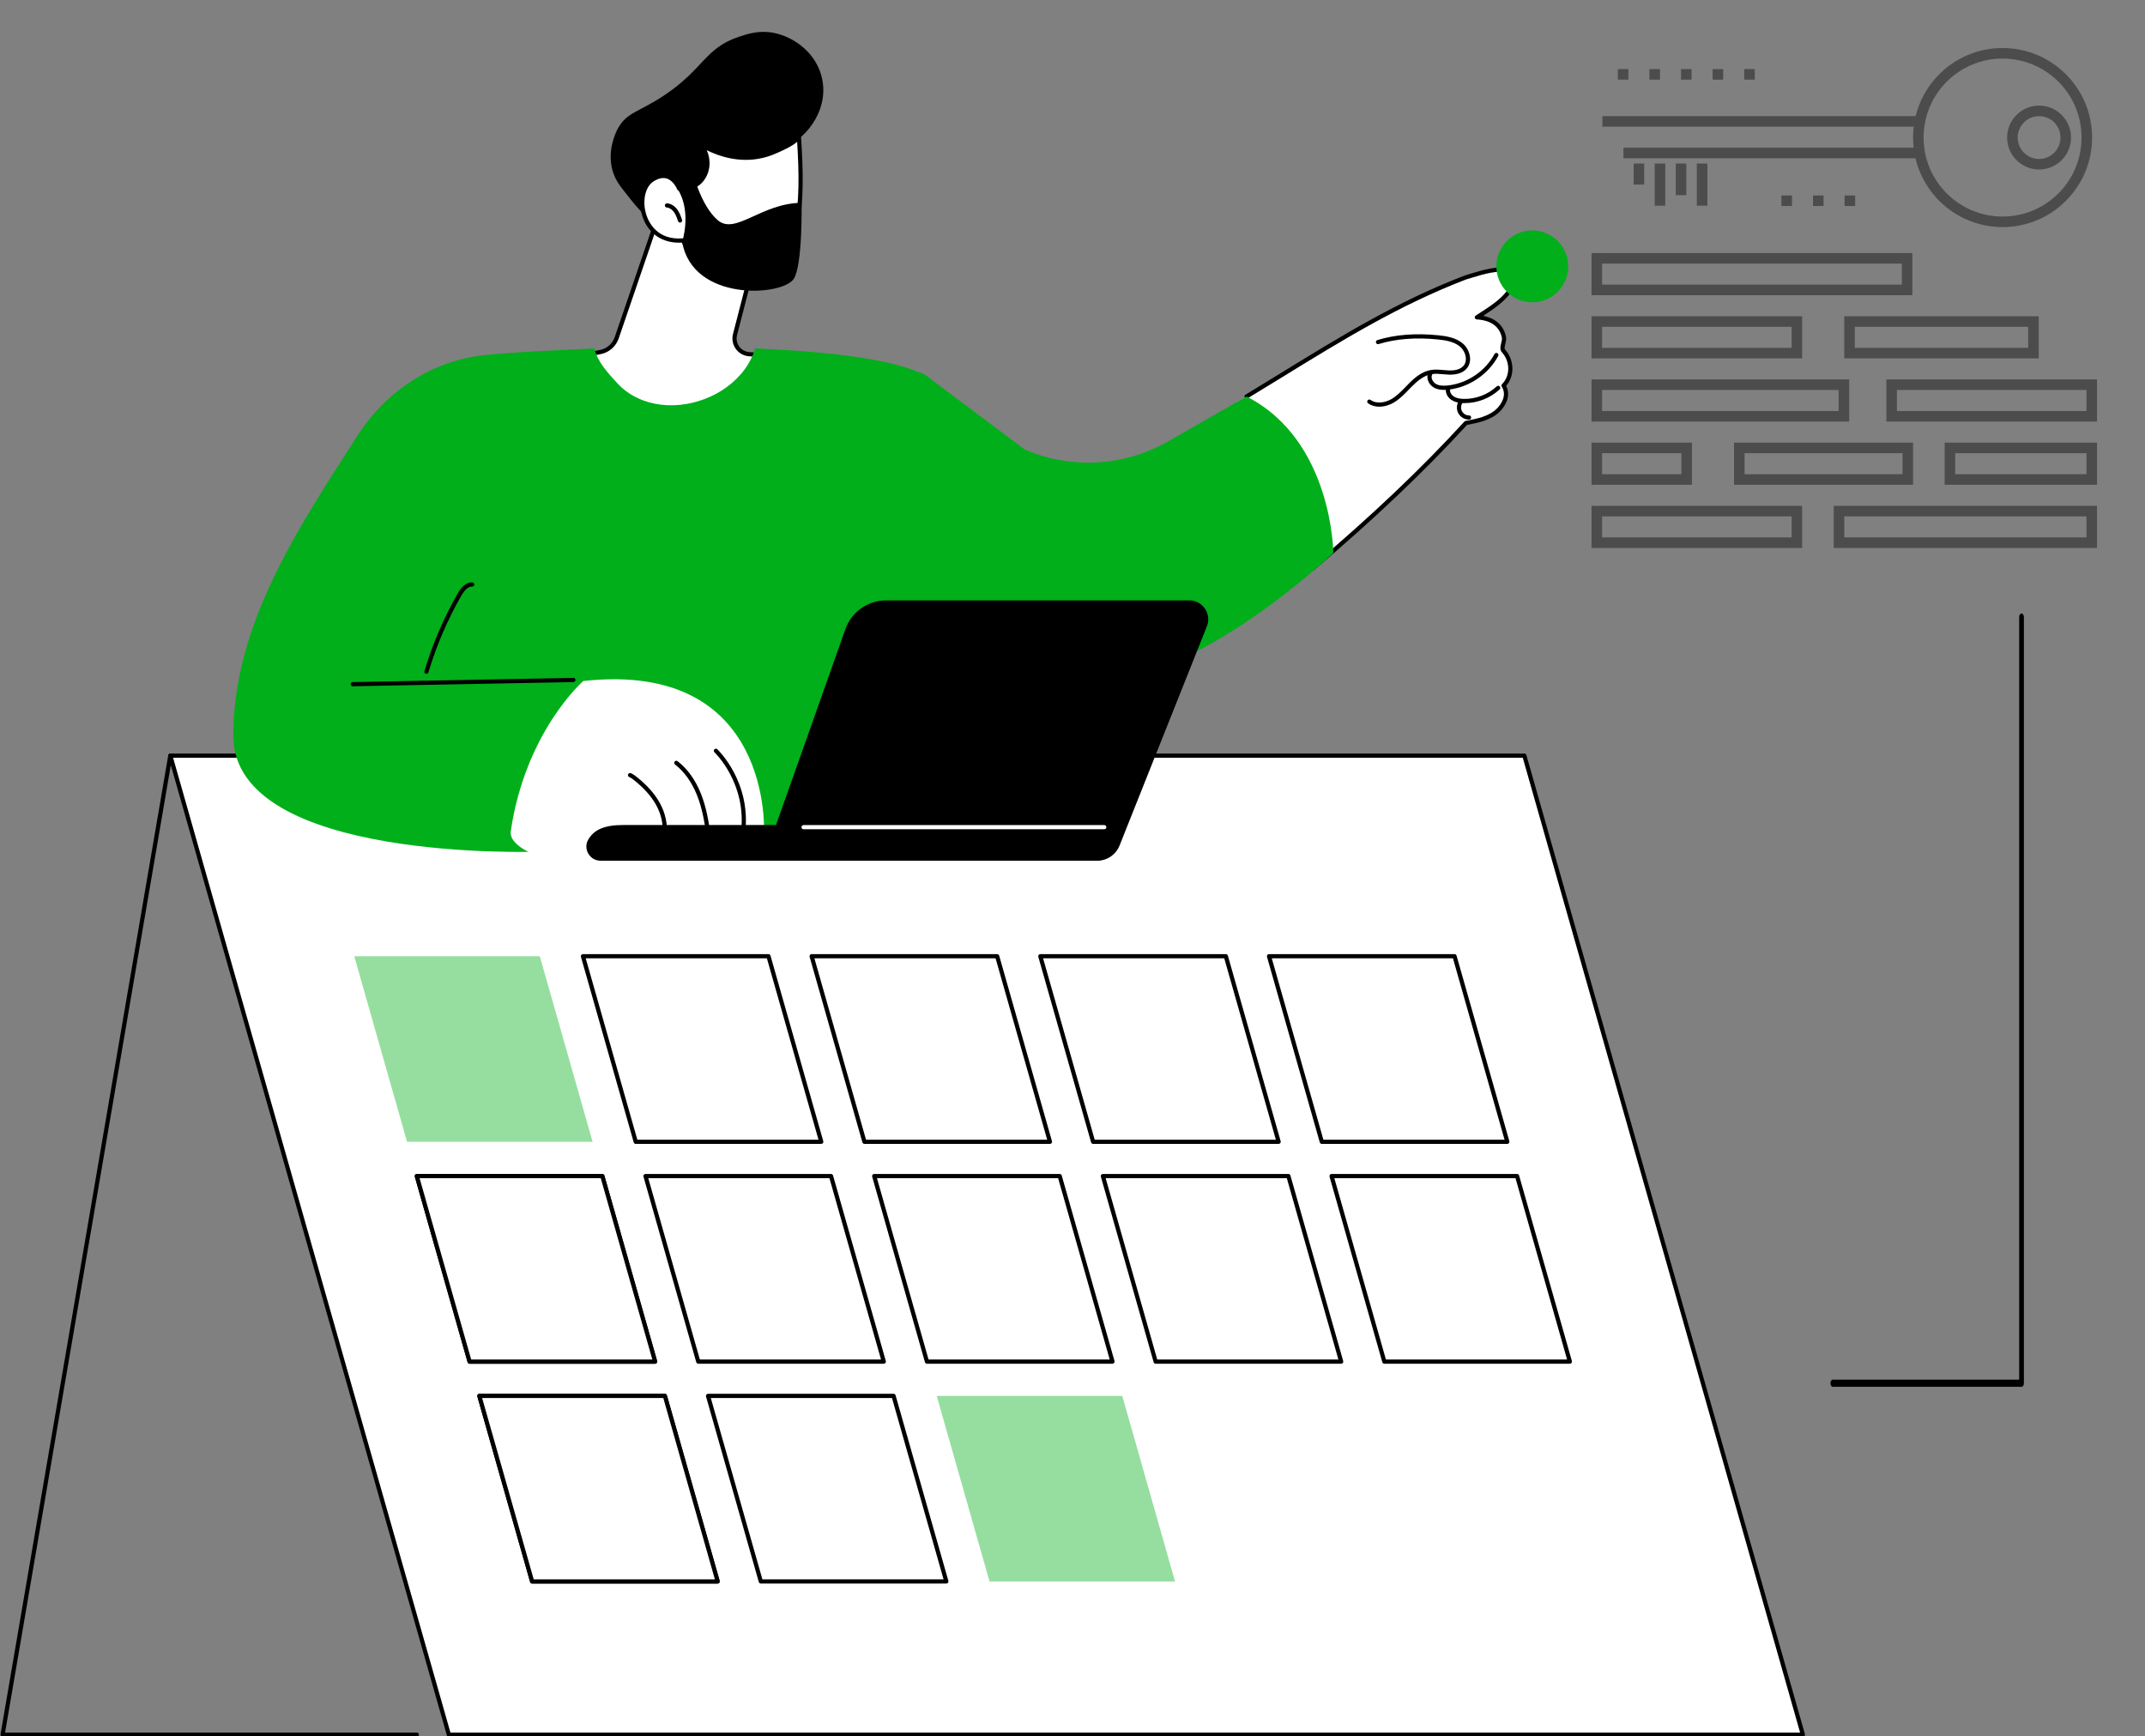 <?xml version="1.0" encoding="UTF-8" standalone="no"?>
<!DOCTYPE svg PUBLIC "-//W3C//DTD SVG 1.1//EN" "http://www.w3.org/Graphics/SVG/1.1/DTD/svg11.dtd">
<svg width="100%" height="100%" viewBox="0 0 1484 1201" version="1.1" xmlns="http://www.w3.org/2000/svg" xmlns:xlink="http://www.w3.org/1999/xlink" xml:space="preserve" xmlns:serif="http://www.serif.com/" style="fill-rule:evenodd;clip-rule:evenodd;stroke-miterlimit:10;">
    <rect x="0" y="0" width="1484" height="1201" fill="#808080" stroke="none"/>
    <g transform="matrix(1,0,0,1,-5292.67,-3456.01)">
        <g transform="matrix(0.348,0,0,0.348,4546.98,2788.6)">
            <g transform="matrix(4.167,0,0,4.167,1289.54,1128.02)">
                <path d="M932.024,550.001L286.018,550.001L418.899,1017L1064.91,1017L932.024,550.001Z" style="fill:white;fill-rule:nonzero;"/>
            </g>
            <g transform="matrix(4.167,0,0,4.167,1289.54,1128.02)">
                <path d="M419.655,1016L1063.58,1016L931.269,551.001L287.342,551.001L419.655,1016ZM1064.91,1018L418.899,1018C418.453,1018 418.06,1017.7 417.938,1017.27L285.056,550.275C284.97,549.974 285.031,549.649 285.22,549.399C285.409,549.148 285.704,549.001 286.018,549.001L932.024,549.001C932.471,549.001 932.864,549.297 932.986,549.728L1065.87,1016.73C1065.95,1017.03 1065.89,1017.35 1065.7,1017.6C1065.52,1017.85 1065.22,1018 1064.91,1018Z" style="fill-rule:nonzero;"/>
            </g>
            <g transform="matrix(-4.689,0,0,7.119,7127.64,1148.46)">
                <path d="M286.018,495.296L206,495.296C205.448,495.296 205,494.848 205,494.296L205,280.378C205,279.826 205.448,279.378 206,279.378C206.552,279.378 207,279.826 207,280.378L207,493.296L286.018,493.296C286.57,493.296 287.018,493.744 287.018,494.296C287.018,494.848 286.57,495.296 286.018,495.296Z" style="fill-rule:nonzero;"/>
            </g>
            <g transform="matrix(4.167,0,0,4.167,1289.54,1128.02)">
                <path d="M487.48,734.2L398.966,734.2L373.779,645.686L462.294,645.686L487.48,734.2Z" style="fill:rgb(149,222,159);fill-rule:nonzero;"/>
            </g>
            <g transform="matrix(4.167,0,0,4.167,1289.54,1128.02)">
                <path d="M596.586,734.2L508.071,734.2L482.885,645.686L571.399,645.686L596.586,734.2Z" style="fill:white;fill-rule:nonzero;"/>
            </g>
            <g transform="matrix(4.167,0,0,4.167,1289.54,1128.02)">
                <path d="M508.827,733.2L595.262,733.2L570.644,646.686L484.209,646.686L508.827,733.2ZM596.586,735.2L508.071,735.2C507.625,735.2 507.232,734.904 507.109,734.474L481.923,645.959C481.837,645.658 481.898,645.333 482.087,645.083C482.276,644.833 482.571,644.686 482.885,644.686L571.399,644.686C571.846,644.686 572.239,644.982 572.361,645.412L597.548,733.927C597.634,734.229 597.573,734.553 597.384,734.803C597.195,735.053 596.899,735.2 596.586,735.2Z" style="fill-rule:nonzero;"/>
            </g>
            <g transform="matrix(4.167,0,0,4.167,1289.54,1128.02)">
                <path d="M705.691,734.2L617.176,734.2L591.99,645.686L680.505,645.686L705.691,734.2Z" style="fill:white;fill-rule:nonzero;"/>
            </g>
            <g transform="matrix(4.167,0,0,4.167,1289.54,1128.02)">
                <path d="M617.932,733.2L704.367,733.2L679.75,646.686L593.314,646.686L617.932,733.2ZM705.691,735.2L617.176,735.2C616.729,735.2 616.337,734.904 616.214,734.474L591.028,645.959C590.942,645.658 591.003,645.333 591.192,645.083C591.381,644.833 591.677,644.686 591.99,644.686L680.505,644.686C680.952,644.686 681.344,644.982 681.467,645.412L706.653,733.927C706.739,734.229 706.678,734.553 706.489,734.803C706.3,735.053 706.005,735.2 705.691,735.2Z" style="fill-rule:nonzero;"/>
            </g>
            <g transform="matrix(4.167,0,0,4.167,1289.54,1128.02)">
                <path d="M814.796,734.2L726.282,734.2L701.096,645.686L789.61,645.686L814.796,734.2Z" style="fill:white;fill-rule:nonzero;"/>
            </g>
            <g transform="matrix(4.167,0,0,4.167,1289.54,1128.02)">
                <path d="M727.037,733.2L813.472,733.2L788.855,646.686L702.42,646.686L727.037,733.2ZM814.796,735.2L726.282,735.2C725.835,735.2 725.442,734.904 725.32,734.474L700.134,645.959C700.048,645.658 700.109,645.333 700.298,645.083C700.487,644.833 700.782,644.686 701.096,644.686L789.61,644.686C790.057,644.686 790.45,644.982 790.572,645.412L815.758,733.927C815.844,734.229 815.783,734.553 815.594,734.803C815.405,735.053 815.11,735.2 814.796,735.2Z" style="fill-rule:nonzero;"/>
            </g>
            <g transform="matrix(4.167,0,0,4.167,1289.54,1128.02)">
                <path d="M923.902,734.2L835.387,734.2L810.201,645.686L898.716,645.686L923.902,734.2Z" style="fill:white;fill-rule:nonzero;"/>
            </g>
            <g transform="matrix(4.167,0,0,4.167,1289.54,1128.02)">
                <path d="M836.143,733.2L922.578,733.2L897.96,646.686L811.525,646.686L836.143,733.2ZM923.902,735.2L835.387,735.2C834.94,735.2 834.548,734.904 834.425,734.474L809.239,645.959C809.153,645.658 809.214,645.333 809.403,645.083C809.592,644.833 809.887,644.686 810.201,644.686L898.716,644.686C899.163,644.686 899.555,644.982 899.678,645.412L924.864,733.927C924.95,734.229 924.889,734.553 924.7,734.803C924.511,735.053 924.215,735.2 923.902,735.2Z" style="fill-rule:nonzero;"/>
            </g>
            <g transform="matrix(4.167,0,0,4.167,1289.54,1128.02)">
                <path d="M429.56,838.064L515.995,838.064L491.377,751.55L404.942,751.55L429.56,838.064ZM517.318,840.064L428.804,840.064C428.357,840.064 427.965,839.769 427.842,839.338L402.656,750.823C402.57,750.522 402.631,750.197 402.82,749.947C403.009,749.697 403.304,749.55 403.618,749.55L492.133,749.55C492.58,749.55 492.972,749.847 493.095,750.276L518.281,838.791C518.367,839.093 518.306,839.417 518.117,839.667C517.927,839.917 517.632,840.064 517.318,840.064Z" style="fill-rule:nonzero;"/>
            </g>
            <g transform="matrix(4.167,0,0,4.167,1289.54,1128.02)">
                <path d="M517.318,839.064L428.804,839.064L403.618,750.55L492.133,750.55L517.318,839.064Z" style="fill:white;fill-rule:nonzero;"/>
            </g>
            <g transform="matrix(4.167,0,0,4.167,1289.54,1128.02)">
                <path d="M429.56,838.064L515.995,838.064L491.377,751.55L404.942,751.55L429.56,838.064ZM517.318,840.064L428.804,840.064C428.357,840.064 427.965,839.769 427.842,839.338L402.656,750.823C402.57,750.522 402.631,750.197 402.82,749.947C403.009,749.697 403.304,749.55 403.618,749.55L492.133,749.55C492.58,749.55 492.972,749.847 493.095,750.276L518.281,838.791C518.367,839.093 518.306,839.417 518.117,839.667C517.927,839.917 517.632,840.064 517.318,840.064Z" style="fill-rule:nonzero;"/>
            </g>
            <g transform="matrix(4.167,0,0,4.167,1289.54,1128.02)">
                <path d="M626.424,839.064L537.91,839.064L512.723,750.55L601.238,750.55L626.424,839.064Z" style="fill:white;fill-rule:nonzero;"/>
            </g>
            <g transform="matrix(4.167,0,0,4.167,1289.54,1128.02)">
                <path d="M538.665,838.064L625.1,838.064L600.482,751.55L514.047,751.55L538.665,838.064ZM626.424,840.064L537.91,840.064C537.463,840.064 537.07,839.769 536.948,839.338L511.761,750.823C511.675,750.522 511.736,750.197 511.925,749.947C512.114,749.697 512.409,749.55 512.723,749.55L601.238,749.55C601.685,749.55 602.077,749.847 602.2,750.276L627.386,838.791C627.472,839.093 627.411,839.417 627.222,839.667C627.033,839.917 626.738,840.064 626.424,840.064Z" style="fill-rule:nonzero;"/>
            </g>
            <g transform="matrix(4.167,0,0,4.167,1289.54,1128.02)">
                <path d="M735.53,839.064L647.015,839.064L621.829,750.55L710.343,750.55L735.53,839.064Z" style="fill:white;fill-rule:nonzero;"/>
            </g>
            <g transform="matrix(4.167,0,0,4.167,1289.54,1128.02)">
                <path d="M647.771,838.064L734.206,838.064L709.588,751.55L623.153,751.55L647.771,838.064ZM735.53,840.064L647.015,840.064C646.568,840.064 646.176,839.769 646.053,839.338L620.867,750.823C620.781,750.522 620.842,750.197 621.031,749.947C621.22,749.697 621.515,749.55 621.829,749.55L710.343,749.55C710.79,749.55 711.183,749.847 711.305,750.276L736.492,838.791C736.578,839.093 736.517,839.417 736.328,839.667C736.139,839.917 735.843,840.064 735.53,840.064Z" style="fill-rule:nonzero;"/>
            </g>
            <g transform="matrix(4.167,0,0,4.167,1289.54,1128.02)">
                <path d="M844.635,839.064L756.12,839.064L730.934,750.55L819.449,750.55L844.635,839.064Z" style="fill:white;fill-rule:nonzero;"/>
            </g>
            <g transform="matrix(4.167,0,0,4.167,1289.54,1128.02)">
                <path d="M756.875,838.064L843.311,838.064L818.693,751.55L732.258,751.55L756.875,838.064ZM844.635,840.064L756.12,840.064C755.673,840.064 755.281,839.769 755.158,839.338L729.972,750.823C729.886,750.522 729.947,750.197 730.136,749.947C730.325,749.697 730.621,749.55 730.934,749.55L819.449,749.55C819.896,749.55 820.288,749.847 820.411,750.276L845.597,838.791C845.683,839.093 845.622,839.417 845.433,839.667C845.244,839.917 844.948,840.064 844.635,840.064Z" style="fill-rule:nonzero;"/>
            </g>
            <g transform="matrix(4.167,0,0,4.167,1289.54,1128.02)">
                <path d="M953.74,839.064L865.226,839.064L840.039,750.55L928.554,750.55L953.74,839.064Z" style="fill:white;fill-rule:nonzero;"/>
            </g>
            <g transform="matrix(4.167,0,0,4.167,1289.54,1128.02)">
                <path d="M865.981,838.064L952.416,838.064L927.799,751.55L841.363,751.55L865.981,838.064ZM953.74,840.064L865.226,840.064C864.779,840.064 864.386,839.769 864.264,839.338L839.077,750.823C838.991,750.522 839.052,750.197 839.241,749.947C839.43,749.697 839.726,749.55 840.039,749.55L928.554,749.55C929.001,749.55 929.394,749.847 929.516,750.276L954.702,838.791C954.788,839.093 954.727,839.417 954.538,839.667C954.349,839.917 954.054,840.064 953.74,840.064Z" style="fill-rule:nonzero;"/>
            </g>
            <g transform="matrix(4.167,0,0,4.167,1289.54,1128.02)">
                <path d="M547.157,943.929L458.643,943.929L433.457,855.414L521.971,855.414L547.157,943.929Z" style="fill:white;fill-rule:nonzero;"/>
            </g>
            <g transform="matrix(4.167,0,0,4.167,1289.54,1128.02)">
                <path d="M459.398,942.929L545.833,942.929L521.216,856.414L434.781,856.414L459.398,942.929ZM547.157,944.929L458.643,944.929C458.196,944.929 457.803,944.632 457.681,944.202L432.495,855.688C432.409,855.386 432.47,855.062 432.659,854.812C432.848,854.561 433.143,854.414 433.457,854.414L521.971,854.414C522.418,854.414 522.81,854.71 522.932,855.14L548.119,943.655C548.205,943.956 548.144,944.281 547.955,944.531C547.766,944.781 547.471,944.929 547.157,944.929Z" style="fill-rule:nonzero;"/>
            </g>
            <g transform="matrix(4.167,0,0,4.167,1289.54,1128.02)">
                <path d="M547.157,943.929L458.643,943.929L433.457,855.414L521.971,855.414L547.157,943.929Z" style="fill:white;fill-rule:nonzero;"/>
            </g>
            <g transform="matrix(4.167,0,0,4.167,1289.54,1128.02)">
                <path d="M459.398,942.929L545.833,942.929L521.216,856.414L434.781,856.414L459.398,942.929ZM547.157,944.929L458.643,944.929C458.196,944.929 457.803,944.632 457.681,944.202L432.495,855.688C432.409,855.386 432.47,855.062 432.659,854.812C432.848,854.561 433.143,854.414 433.457,854.414L521.971,854.414C522.418,854.414 522.81,854.71 522.932,855.14L548.119,943.655C548.205,943.956 548.144,944.281 547.955,944.531C547.766,944.781 547.471,944.929 547.157,944.929Z" style="fill-rule:nonzero;"/>
            </g>
            <g transform="matrix(4.167,0,0,4.167,1289.54,1128.02)">
                <path d="M656.263,943.929L567.748,943.929L542.562,855.414L631.076,855.414L656.263,943.929Z" style="fill:white;fill-rule:nonzero;"/>
            </g>
            <g transform="matrix(4.167,0,0,4.167,1289.54,1128.02)">
                <path d="M568.503,942.929L654.938,942.929L630.321,856.414L543.886,856.414L568.503,942.929ZM656.263,944.929L567.748,944.929C567.301,944.929 566.909,944.632 566.786,944.202L541.6,855.688C541.514,855.386 541.575,855.062 541.764,854.812C541.953,854.561 542.248,854.414 542.562,854.414L631.076,854.414C631.523,854.414 631.916,854.71 632.038,855.14L657.225,943.655C657.311,943.956 657.25,944.281 657.061,944.531C656.872,944.781 656.576,944.929 656.263,944.929Z" style="fill-rule:nonzero;"/>
            </g>
            <g transform="matrix(4.167,0,0,4.167,1289.54,1128.02)">
                <path d="M765.368,943.929L676.854,943.929L651.667,855.414L740.182,855.414L765.368,943.929Z" style="fill:rgb(149,222,159);fill-rule:nonzero;"/>
            </g>
            <g transform="matrix(4.167,0,0,4.167,1289.54,1128.02)">
                <path d="M403.618,1018L206,1018C205.705,1018 205.425,1017.87 205.235,1017.64C205.045,1017.42 204.964,1017.12 205.014,1016.83L285.032,549.833C285.125,549.289 285.639,548.922 286.187,549.016C286.731,549.109 287.097,549.625 287.003,550.17L207.186,1016L403.618,1016C404.17,1016 404.618,1016.45 404.618,1017C404.618,1017.55 404.17,1018 403.618,1018Z" style="fill-rule:nonzero;"/>
            </g>
            <g transform="matrix(4.167,0,0,4.167,1289.54,1128.02)">
                <path d="M517.802,295.682L498.997,350.663C497.795,354.176 494.807,356.78 491.161,357.489L482.789,359.117C482.789,359.117 504.558,406.375 541.247,398.458C577.936,390.542 569.868,359.117 569.868,359.117L562.106,358.489C557.459,358.114 554.274,353.64 555.439,349.125L564.163,315.337C564.163,315.337 528.612,286.683 517.802,295.682Z" style="fill:white;fill-rule:nonzero;"/>
            </g>
            <g transform="matrix(4.167,0,0,4.167,1289.54,1128.02)">
                <path d="M484.266,359.849C487.902,366.972 508.739,404.45 541.036,397.481C552.497,395.008 560.656,389.962 565.287,382.482C571.037,373.194 569.571,362.792 569.045,360.054L562.026,359.486C559.516,359.283 557.239,357.991 555.779,355.94C554.318,353.889 553.842,351.313 554.471,348.875L563.033,315.714C553.009,307.736 527.093,289.922 518.654,296.283L499.943,350.986C498.629,354.828 495.337,357.696 491.352,358.471L484.266,359.849ZM533.093,400.343C501.079,400.343 482.084,359.978 481.88,359.535C481.752,359.257 481.759,358.934 481.898,358.661C482.039,358.388 482.296,358.194 482.598,358.135L490.97,356.507C494.255,355.869 496.968,353.505 498.05,350.339L516.856,295.358C516.916,295.185 517.021,295.031 517.163,294.914C528.474,285.5 563.313,313.368 564.791,314.559C565.096,314.805 565.229,315.208 565.131,315.587L556.408,349.375C555.926,351.241 556.291,353.21 557.408,354.78C558.525,356.349 560.267,357.337 562.187,357.493L569.948,358.12C570.374,358.154 570.73,358.455 570.836,358.868C570.973,359.4 574.099,372.026 567.001,383.513C562.075,391.484 553.481,396.842 541.458,399.436C538.58,400.057 535.79,400.343 533.093,400.343Z" style="fill-rule:nonzero;"/>
            </g>
            <g transform="matrix(4.167,0,0,4.167,1289.54,1128.02)">
                <path d="M597.041,227.325C600.254,243.187 587.906,257.568 577.224,260.218C576.846,260.312 576.466,260.396 576.095,260.478C575.867,261.262 575.588,262.05 575.231,262.824C571.029,272.017 559.005,276.489 548.907,275.574C545.979,278.707 542.166,283.067 538.123,288.581C525.209,306.189 516.044,298.271 502.629,280.836C500.843,278.515 498.268,275.552 496.932,270.637C494.279,260.876 498.869,252.087 499.452,251.008C503.83,242.91 509.464,243.211 521.849,234.894C540.676,222.248 541.004,212.583 557.189,207.123C561.472,205.677 566.865,203.929 573.595,205.164C583.388,206.96 594.503,214.795 597.041,227.325Z" style="fill-rule:nonzero;"/>
            </g>
            <g transform="matrix(4.167,0,0,4.167,1289.54,1128.02)">
                <path d="M530.619,304.232C530.619,304.232 539.73,325.269 563.594,321.383C587.458,317.497 588.063,287.144 585.932,254.891C583.545,257.939 578.207,260.284 573.99,262.077C556.826,269.374 541.392,259.807 539.119,258.582C543.208,263.605 543.214,270.427 539.771,275.045C537.871,277.594 535.133,279.434 528.796,279.542C528.796,279.542 524.926,269.438 515.924,275.303C506.921,281.168 510.27,305.912 530.619,304.232Z" style="fill:white;fill-rule:nonzero;"/>
            </g>
            <g transform="matrix(4.167,0,0,4.167,1289.54,1128.02)">
                <path d="M530.619,303.232C531.014,303.232 531.376,303.467 531.536,303.834C531.897,304.663 540.637,324.107 563.434,320.396C586.417,316.654 586.883,286.189 585.078,257.19C582.396,259.476 578.36,261.305 574.381,262.997C567.224,266.04 555.947,268.044 541.922,261.195C544.109,265.929 543.687,271.467 540.573,275.643C538.085,278.979 534.569,280.444 528.813,280.542C528.42,280.55 528.015,280.292 527.863,279.901C527.847,279.861 526.244,275.808 522.917,274.735C521.015,274.121 518.844,274.594 516.469,276.141C512.443,278.765 511.027,285.896 513.245,292.378C514.476,295.97 518.63,304.221 530.536,303.236C530.564,303.233 530.591,303.232 530.619,303.232ZM557.899,322.858C540.019,322.859 531.673,308.521 530.015,305.276C521.104,305.763 514.159,301.22 511.354,293.026C508.81,285.596 510.54,277.617 515.378,274.465C518.288,272.57 521.034,272.021 523.544,272.836C526.891,273.922 528.761,277.125 529.438,278.524C535.294,278.298 537.486,276.438 538.969,274.448C542.283,270.003 542.026,263.738 538.344,259.213C538.042,258.843 538.044,258.313 538.349,257.945C538.652,257.578 539.174,257.476 539.593,257.702L540.06,257.961C554.695,266.165 566.376,264.227 573.599,261.156C577.274,259.594 582.829,257.232 585.145,254.274C585.4,253.948 585.831,253.813 586.227,253.935C586.623,254.058 586.903,254.411 586.93,254.825C588.946,285.351 588.984,318.262 563.755,322.37C561.699,322.705 559.747,322.858 557.899,322.858Z" style="fill-rule:nonzero;"/>
            </g>
            <g transform="matrix(4.167,0,0,4.167,1289.54,1128.02)">
                <path d="M529.214,295.725C528.798,295.725 528.41,295.463 528.268,295.048C527.752,293.541 527.219,291.982 526.312,290.718C525.393,289.438 524.117,288.623 522.899,288.539C522.348,288.5 521.932,288.023 521.969,287.472C522.008,286.921 522.482,286.507 523.037,286.543C524.869,286.67 526.655,287.766 527.937,289.552C529.016,291.056 529.624,292.833 530.16,294.401C530.339,294.924 530.06,295.492 529.538,295.671C529.43,295.708 529.321,295.725 529.214,295.725Z" style="fill-rule:nonzero;"/>
            </g>
            <g transform="matrix(4.167,0,0,4.167,1289.54,1128.02)">
                <path d="M534.985,270.701C534.985,270.701 538.873,287.58 547.289,294.65C555.705,301.72 568.021,286.42 587.2,286.299C587.2,286.299 587.728,316.036 583.454,322.58C578.058,330.839 535.242,333.665 530.225,304.949C530.225,304.949 534.78,291.133 528.402,280.259L534.985,270.701Z" style="fill-rule:nonzero;"/>
            </g>
            <g transform="matrix(4.167,0,0,4.167,1289.54,1128.02)">
                <path d="M651.919,373.34C641.064,358.68 579.521,356.489 565.054,355.75C564.256,358.354 563.144,360.875 561.699,363.254C557.506,370.154 550.939,375.466 543.621,378.764C536.299,382.063 528.103,383.556 520.102,382.59C512.266,381.644 504.811,378.307 499.396,372.473C494.982,367.717 489.685,361.97 488.329,355.736C475.205,356.479 444.16,357.566 431.841,359.495C408.33,363.178 388.083,377.416 375.242,397.453C347.228,441.164 316.077,487.311 316.077,540.544C316.077,601.068 461.371,595.812 461.371,595.812L603.03,595.812L621.727,547.679C621.727,547.679 689.599,424.23 651.919,373.34Z" style="fill:rgb(0,175,26);fill-rule:nonzero;"/>
            </g>
            <g transform="matrix(4.167,0,0,4.167,1289.54,1128.02)">
                <path d="M795.5,392.929C796.55,405.106 798.688,417.179 802.342,428.854C804.262,434.992 806.518,441.042 809.372,446.811C812.173,452.472 815.469,457.881 819.041,463.088C820.014,464.507 821.011,465.909 822.021,467.301C868.389,431.828 903.888,391.458 903.888,391.458C930.146,386.322 922.175,373.618 922.175,373.618C930.93,362.747 921.467,357.054 921.467,357.054C925.375,340.874 909.363,340.916 909.363,340.916C927.458,330.051 944.7,306.584 898.389,324.517C871.017,335.116 830.831,359.688 794.821,381.514C794.96,385.323 795.171,389.129 795.5,392.929Z" style="fill:white;fill-rule:nonzero;"/>
            </g>
            <g transform="matrix(4.167,0,0,4.167,1289.54,1128.02)">
                <path d="M825.698,465.461C825.477,465.461 825.255,465.389 825.071,465.24C824.641,464.893 824.573,464.263 824.92,463.833C826.176,462.276 827.595,461.482 829.098,460.642C829.551,460.389 830.021,460.126 830.505,459.831C859.006,435.73 882.856,413.094 903.42,390.629C903.566,390.47 903.759,390.362 903.971,390.321C909.71,389.23 915.131,388.199 919.034,384.34C920.956,382.292 923.837,378.184 921.252,373.971C921.009,373.575 921.07,373.063 921.401,372.737C925.304,368.878 925.324,362.142 921.445,357.722C920.173,356.534 920.598,354.778 920.973,353.229C921.197,352.303 921.429,351.345 921.303,350.54C919.784,343.465 913.142,342.096 909.317,341.914C909.231,341.91 909.149,341.896 909.07,341.871L909.067,341.871C909.066,341.871 909.065,341.87 909.064,341.87C909.064,341.87 909.063,341.869 909.062,341.869C909.063,341.868 909.06,341.868 909.059,341.868C909.058,341.868 909.057,341.868 909.057,341.867L909.054,341.867C908.944,341.831 908.841,341.776 908.751,341.706C908.66,341.636 908.581,341.549 908.519,341.451C908.518,341.45 908.518,341.449 908.517,341.449C908.462,341.362 908.42,341.266 908.394,341.162C908.394,341.163 908.394,341.161 908.394,341.16C908.373,341.078 908.363,340.996 908.363,340.914L908.363,340.911C908.364,340.91 908.364,340.909 908.363,340.908C908.364,340.908 908.364,340.907 908.363,340.906L908.363,340.9C908.363,340.899 908.365,340.898 908.363,340.897C908.365,340.792 908.384,340.688 908.418,340.589C908.418,340.588 908.418,340.587 908.419,340.586L908.419,340.584L908.42,340.584C908.464,340.457 908.535,340.338 908.629,340.237C908.687,340.174 908.752,340.119 908.826,340.072L910.436,339.039C917.761,334.354 926.052,329.05 926.994,320.358C926.708,319.951 925.952,319.575 925.542,319.383C919.077,318.339 912.835,320.232 906.797,322.065C905.989,322.31 905.185,322.554 904.385,322.79C872.68,334.904 845.441,351.654 816.604,369.388C811.181,372.723 805.573,376.171 800.001,379.542C799.529,379.828 798.915,379.677 798.628,379.205C798.342,378.732 798.494,378.117 798.966,377.832C804.531,374.464 810.136,371.017 815.556,367.684C844.476,349.9 871.792,333.102 903.745,320.896C904.615,320.637 905.414,320.395 906.216,320.151C912.515,318.239 919.027,316.263 926.004,317.432C926.091,317.447 926.177,317.473 926.257,317.51C926.979,317.843 928.48,318.536 928.956,319.824C929.007,319.963 929.026,320.112 929.013,320.259C928.201,329.331 920.3,335.048 913.268,339.598C913.158,339.775 912.878,340.015 912.514,340.272C918.345,341.376 922.12,344.818 923.268,350.175C923.467,351.429 923.175,352.635 922.917,353.7C922.591,355.047 922.415,355.895 922.881,356.333C927.33,361.396 927.447,368.946 923.334,373.601C925.239,377.362 924.218,381.741 920.466,385.736C916.186,389.968 910.35,391.143 904.671,392.225C884.086,414.688 860.227,437.321 831.738,461.408C831.7,461.44 831.659,461.47 831.616,461.496C831.083,461.823 830.569,462.111 830.074,462.388C828.687,463.163 827.49,463.833 826.477,465.089C826.279,465.334 825.99,465.461 825.698,465.461Z" style="fill-rule:nonzero;"/>
            </g>
            <g transform="matrix(4.167,0,0,4.167,1289.54,1128.02)">
                <path d="M862.813,383.548C860.979,383.548 859.124,383.096 857.484,381.946C857.032,381.628 856.923,381.004 857.24,380.553C857.557,380.1 858.181,379.991 858.633,380.308C861.731,382.483 865.938,381.459 868.597,379.922C871.17,378.436 873.334,376.196 875.426,374.031C875.973,373.466 876.519,372.9 877.073,372.347C879.613,369.808 883.081,366.797 887.384,366.052C889.427,365.698 891.468,365.882 893.444,366.062C894.313,366.14 895.211,366.221 896.08,366.252C898.334,366.33 901.374,366 903.052,363.973C905.189,361.392 903.903,357.046 901.326,354.886C898.524,352.538 894.613,351.857 890.803,351.472C880.253,350.403 870.724,351.145 862.481,353.675C861.953,353.837 861.395,353.54 861.232,353.012C861.07,352.484 861.367,351.925 861.895,351.763C870.394,349.153 880.188,348.386 891.004,349.482C895.132,349.9 899.395,350.658 902.61,353.354C905.914,356.122 907.541,361.688 904.592,365.249C902.396,367.901 898.72,368.348 896.009,368.25C895.086,368.218 894.16,368.134 893.264,368.053C891.333,367.878 889.508,367.713 887.726,368.022C883.976,368.672 880.818,371.431 878.487,373.762C877.941,374.307 877.403,374.864 876.865,375.421C874.676,377.686 872.414,380.027 869.598,381.654C867.771,382.71 865.311,383.548 862.813,383.548Z" style="fill-rule:nonzero;"/>
            </g>
            <g transform="matrix(4.167,0,0,4.167,1289.54,1128.02)">
                <path d="M893.669,375.537C892.056,375.537 890.242,375.274 888.656,374.304C886.374,372.907 884.897,369.708 886.334,367.173C886.606,366.692 887.216,366.523 887.697,366.796C888.178,367.068 888.346,367.679 888.074,368.159C887.245,369.622 888.249,371.709 889.7,372.598C891.102,373.456 892.986,373.713 895.63,373.412C904.88,372.354 913.371,366.607 917.789,358.413C918.05,357.927 918.657,357.745 919.144,358.008C919.63,358.27 919.811,358.876 919.549,359.362C914.825,368.123 905.747,374.268 895.858,375.399C895.211,375.473 894.464,375.537 893.669,375.537Z" style="fill-rule:nonzero;"/>
            </g>
            <g transform="matrix(4.167,0,0,4.167,1289.54,1128.02)">
                <path d="M903.578,381.829C903.359,381.829 903.142,381.826 902.923,381.82C900.448,381.751 898.623,381.267 897.177,380.293C895.181,378.949 894.152,376.582 894.676,374.538C894.813,374.003 895.357,373.68 895.893,373.817C896.428,373.954 896.75,374.5 896.613,375.034C896.259,376.416 897.191,377.891 898.294,378.634C899.411,379.386 900.899,379.763 902.979,379.821C908.803,379.978 914.585,377.802 918.853,373.842C919.257,373.467 919.891,373.491 920.266,373.896C920.642,374.3 920.618,374.933 920.213,375.309C915.724,379.473 909.694,381.829 903.578,381.829Z" style="fill-rule:nonzero;"/>
            </g>
            <g transform="matrix(4.167,0,0,4.167,1289.54,1128.02)">
                <path d="M905.61,389.713C903.503,389.713 901.443,388.465 900.472,386.594C899.493,384.709 899.667,382.283 900.903,380.558C901.225,380.108 901.85,380.005 902.299,380.328C902.748,380.649 902.851,381.274 902.529,381.723C901.72,382.852 901.606,384.439 902.247,385.672C902.887,386.905 904.216,387.743 905.64,387.713L905.649,387.713C906.197,387.713 906.644,388.155 906.649,388.704C906.654,389.257 906.21,389.708 905.658,389.713L905.61,389.713Z" style="fill-rule:nonzero;"/>
            </g>
            <g transform="matrix(4.167,0,0,4.167,1289.54,1128.02)">
                <path d="M799.484,378.687L761.937,400.156C741.041,412.104 715.737,413.511 693.646,403.955L645.685,368.043C634.806,361.749 592.95,379.554 590.818,388.137C588.144,398.902 586.077,409.82 584.742,420.833C583.529,430.85 582.742,440.914 583.262,451.003C583.563,456.839 584.202,462.629 585.055,468.39C598.281,476.231 684.106,525.077 747.095,511.038C790.458,501.373 840.885,453.309 840.885,453.309C840.885,453.309 840.56,399.594 799.484,378.687Z" style="fill:rgb(0,175,26);fill-rule:nonzero;"/>
            </g>
            <g transform="matrix(4.167,0,0,4.167,1289.54,1128.02)">
                <path d="M448.455,585.971C447.385,593.193 461.371,597.812 461.371,597.812L504.714,597.812L569.258,587.515C569.258,587.515 574.297,504.353 483.044,514.4C483.044,514.4 455.508,538.354 448.455,585.971Z" style="fill:white;fill-rule:nonzero;"/>
            </g>
            <g transform="matrix(4.167,0,0,4.167,1289.54,1128.02)">
                <path d="M521.719,588.838C521.672,588.838 521.624,588.834 521.575,588.827C521.028,588.748 520.649,588.24 520.729,587.693C521.396,583.123 520.32,578.039 517.703,573.377C515.499,569.453 512.234,565.749 507.723,562.053C506.877,561.36 505.966,560.646 504.957,560.204C504.451,559.983 504.22,559.393 504.441,558.888C504.662,558.382 505.253,558.15 505.758,558.372C507.001,558.916 508.078,559.759 508.99,560.506C513.698,564.362 517.119,568.252 519.447,572.398C522.28,577.442 523.438,582.977 522.708,587.982C522.636,588.479 522.208,588.838 521.719,588.838Z" style="fill-rule:nonzero;"/>
            </g>
            <g transform="matrix(4.167,0,0,4.167,1289.54,1128.02)">
                <path d="M542.581,587.642C542.091,587.642 541.663,587.281 541.592,586.782C540.813,581.283 539.692,574.85 537.295,568.841C534.824,562.65 531.201,557.598 526.817,554.232C526.379,553.896 526.297,553.268 526.633,552.83C526.97,552.392 527.597,552.31 528.035,552.646C532.704,556.23 536.548,561.575 539.152,568.1C541.628,574.306 542.776,580.884 543.573,586.501C543.65,587.048 543.27,587.554 542.723,587.632C542.675,587.638 542.628,587.642 542.581,587.642Z" style="fill-rule:nonzero;"/>
            </g>
            <g transform="matrix(4.167,0,0,4.167,1289.54,1128.02)">
                <path d="M559.296,587.642C559.256,587.642 559.216,587.639 559.176,587.634C558.627,587.569 558.236,587.071 558.301,586.523C561.097,563.108 545.782,548.555 545.627,548.411C545.223,548.035 545.2,547.402 545.577,546.998C545.953,546.593 546.587,546.571 546.99,546.947C547.152,547.099 563.202,562.348 560.288,586.76C560.227,587.268 559.795,587.642 559.296,587.642Z" style="fill-rule:nonzero;"/>
            </g>
            <g transform="matrix(4.167,0,0,4.167,1289.54,1128.02)">
                <path d="M726.874,600.126L491.441,600.126C490.047,600.126 488.652,599.769 487.503,598.978C484.811,597.126 483.876,593.814 484.941,590.968C487.717,585.146 493.456,583.096 501.938,583.096L742.322,583.096L739.203,591.575C737.279,596.718 732.365,600.126 726.874,600.126Z" style="fill-rule:nonzero;"/>
            </g>
            <g transform="matrix(4.167,0,0,4.167,1289.54,1128.02)">
                <path d="M728.207,600.126C732.915,600.126 737.148,597.257 738.891,592.883L780.569,488.284C781.675,485.508 781.333,482.365 779.657,479.892C777.98,477.419 775.187,475.938 772.199,475.938L627.503,475.938C618.784,475.938 611.011,481.432 608.101,489.65L568.978,600.126L728.207,600.126Z" style="fill-rule:nonzero;"/>
            </g>
            <g transform="matrix(4.167,0,0,4.167,1289.54,1128.02)">
                <path d="M731.594,585.121L588.137,585.121C587.584,585.121 587.137,584.673 587.137,584.121C587.137,583.568 587.584,583.121 588.137,583.121L731.594,583.121C732.146,583.121 732.594,583.568 732.594,584.121C732.594,584.673 732.146,585.121 731.594,585.121Z" style="fill:white;fill-rule:nonzero;"/>
            </g>
            <g transform="matrix(4.167,0,0,4.167,1289.54,1128.02)">
                <path d="M373.054,516.908C372.511,516.908 372.065,516.473 372.055,515.927C372.044,515.375 372.483,514.919 373.036,514.908L478.299,512.911C478.842,512.892 479.308,513.339 479.318,513.892C479.329,514.443 478.89,514.9 478.337,514.91L373.074,516.908L373.054,516.908Z" style="fill-rule:nonzero;"/>
            </g>
            <g transform="matrix(4.167,0,0,4.167,1289.54,1128.02)">
                <path d="M408.207,510.936C408.112,510.936 408.015,510.922 407.919,510.894C407.39,510.734 407.09,510.177 407.249,509.648C411.087,496.867 416.382,484.507 422.987,472.912C424.38,470.466 426.639,467.232 430.069,467.342C430.621,467.361 431.053,467.823 431.035,468.375C431.017,468.927 430.557,469.352 430.002,469.342C428.2,469.279 426.53,470.731 424.725,473.902C418.195,485.366 412.959,497.586 409.164,510.224C409.034,510.657 408.637,510.936 408.207,510.936Z" style="fill-rule:nonzero;"/>
            </g>
            <g id="XMLID_8614_" transform="matrix(13.957,0,0,13.957,-50805.2,-7870.34)">
                <g opacity="0.68">
                    <g id="XMLID_8636_">
                        <g id="XMLID_8645_">
                            <circle id="XMLID_8647_" cx="4078.9" cy="720.9" r="12" style="fill:none;stroke:rgb(51,51,51);stroke-width:1.5px;"/>
                            <circle id="XMLID_8646_" cx="4084.1" cy="720.9" r="3.8" style="fill:none;stroke:rgb(51,51,51);stroke-width:1.5px;"/>
                        </g>
                        <g id="XMLID_8642_">
                            <path id="XMLID_8644_" d="M4021.9,718.6L4067.6,718.6" style="fill:none;fill-rule:nonzero;stroke:rgb(51,51,51);stroke-width:1.5px;"/>
                            <path id="XMLID_8643_" d="M4024.9,723.1L4067.6,723.1" style="fill:none;fill-rule:nonzero;stroke:rgb(51,51,51);stroke-width:1.5px;"/>
                        </g>
                        <g id="XMLID_8637_">
                            <path id="XMLID_8641_" d="M4027.1,724.6L4027.1,727.6" style="fill:none;fill-rule:nonzero;stroke:rgb(51,51,51);stroke-width:1.5px;"/>
                            <path id="XMLID_8640_" d="M4030.1,724.6L4030.1,730.6" style="fill:none;fill-rule:nonzero;stroke:rgb(51,51,51);stroke-width:1.5px;"/>
                            <path id="XMLID_8639_" d="M4036.1,724.6L4036.1,730.6" style="fill:none;fill-rule:nonzero;stroke:rgb(51,51,51);stroke-width:1.5px;"/>
                            <path id="XMLID_8638_" d="M4033.1,724.6L4033.1,729.1" style="fill:none;fill-rule:nonzero;stroke:rgb(51,51,51);stroke-width:1.5px;"/>
                        </g>
                    </g>
                    <g id="XMLID_8625_">
                        <rect id="XMLID_8635_" x="4021.1" y="738.1" width="44.2" height="4.5" style="fill:none;stroke:rgb(51,51,51);stroke-width:1.5px;"/>
                        <rect id="XMLID_8634_" x="4021.1" y="756.1" width="35.2" height="4.5" style="fill:none;stroke:rgb(51,51,51);stroke-width:1.5px;"/>
                        <rect id="XMLID_8633_" x="4063.1" y="756.1" width="28.5" height="4.5" style="fill:none;stroke:rgb(51,51,51);stroke-width:1.5px;"/>
                        <rect id="XMLID_8632_" x="4021.1" y="765.1" width="12.8" height="4.5" style="fill:none;stroke:rgb(51,51,51);stroke-width:1.5px;"/>
                        <rect id="XMLID_8631_" x="4041.4" y="765.1" width="24" height="4.5" style="fill:none;stroke:rgb(51,51,51);stroke-width:1.5px;"/>
                        <rect id="XMLID_8630_" x="4071.4" y="765.1" width="20.2" height="4.5" style="fill:none;stroke:rgb(51,51,51);stroke-width:1.5px;"/>
                        <rect id="XMLID_8629_" x="4021.1" y="774.1" width="28.5" height="4.5" style="fill:none;stroke:rgb(51,51,51);stroke-width:1.5px;"/>
                        <rect id="XMLID_8628_" x="4055.6" y="774.1" width="36" height="4.5" style="fill:none;stroke:rgb(51,51,51);stroke-width:1.5px;"/>
                        <rect id="XMLID_8627_" x="4021.1" y="747.1" width="28.5" height="4.5" style="fill:none;stroke:rgb(51,51,51);stroke-width:1.5px;"/>
                        <rect id="XMLID_8626_" x="4057.1" y="747.1" width="26.2" height="4.5" style="fill:none;stroke:rgb(51,51,51);stroke-width:1.5px;"/>
                    </g>
                    <g id="XMLID_8619_">
                        <path id="XMLID_8624_" d="M4024.1,711.9L4025.6,711.9" style="fill:none;fill-rule:nonzero;stroke:rgb(51,51,51);stroke-width:1.5px;"/>
                        <path id="XMLID_8623_" d="M4028.6,711.9L4030.1,711.9" style="fill:none;fill-rule:nonzero;stroke:rgb(51,51,51);stroke-width:1.5px;"/>
                        <path id="XMLID_8622_" d="M4033.1,711.9L4034.6,711.9" style="fill:none;fill-rule:nonzero;stroke:rgb(51,51,51);stroke-width:1.5px;"/>
                        <path id="XMLID_8621_" d="M4037.6,711.9L4039.1,711.9" style="fill:none;fill-rule:nonzero;stroke:rgb(51,51,51);stroke-width:1.5px;"/>
                        <path id="XMLID_8620_" d="M4042.1,711.9L4043.6,711.9" style="fill:none;fill-rule:nonzero;stroke:rgb(51,51,51);stroke-width:1.5px;"/>
                    </g>
                    <g id="XMLID_8615_">
                        <path id="XMLID_8618_" d="M4047.4,729.9L4048.9,729.9" style="fill:none;fill-rule:nonzero;stroke:rgb(51,51,51);stroke-width:1.5px;"/>
                        <path id="XMLID_8617_" d="M4051.9,729.9L4053.4,729.9" style="fill:none;fill-rule:nonzero;stroke:rgb(51,51,51);stroke-width:1.5px;"/>
                        <path id="XMLID_8616_" d="M4056.4,729.9L4057.9,729.9" style="fill:none;fill-rule:nonzero;stroke:rgb(51,51,51);stroke-width:1.5px;"/>
                    </g>
                </g>
            </g>
            <g transform="matrix(4.167,0,0,4.167,1289.54,1128.02)">
                <path d="M952.951,316.599C952.951,326.065 945.276,333.74 935.81,333.74C926.343,333.74 918.669,326.065 918.669,316.599C918.669,307.132 926.343,299.458 935.81,299.458C945.276,299.458 952.951,307.132 952.951,316.599Z" style="fill:rgb(0,175,26);fill-rule:nonzero;"/>
            </g>
        </g>
    </g>
</svg>
